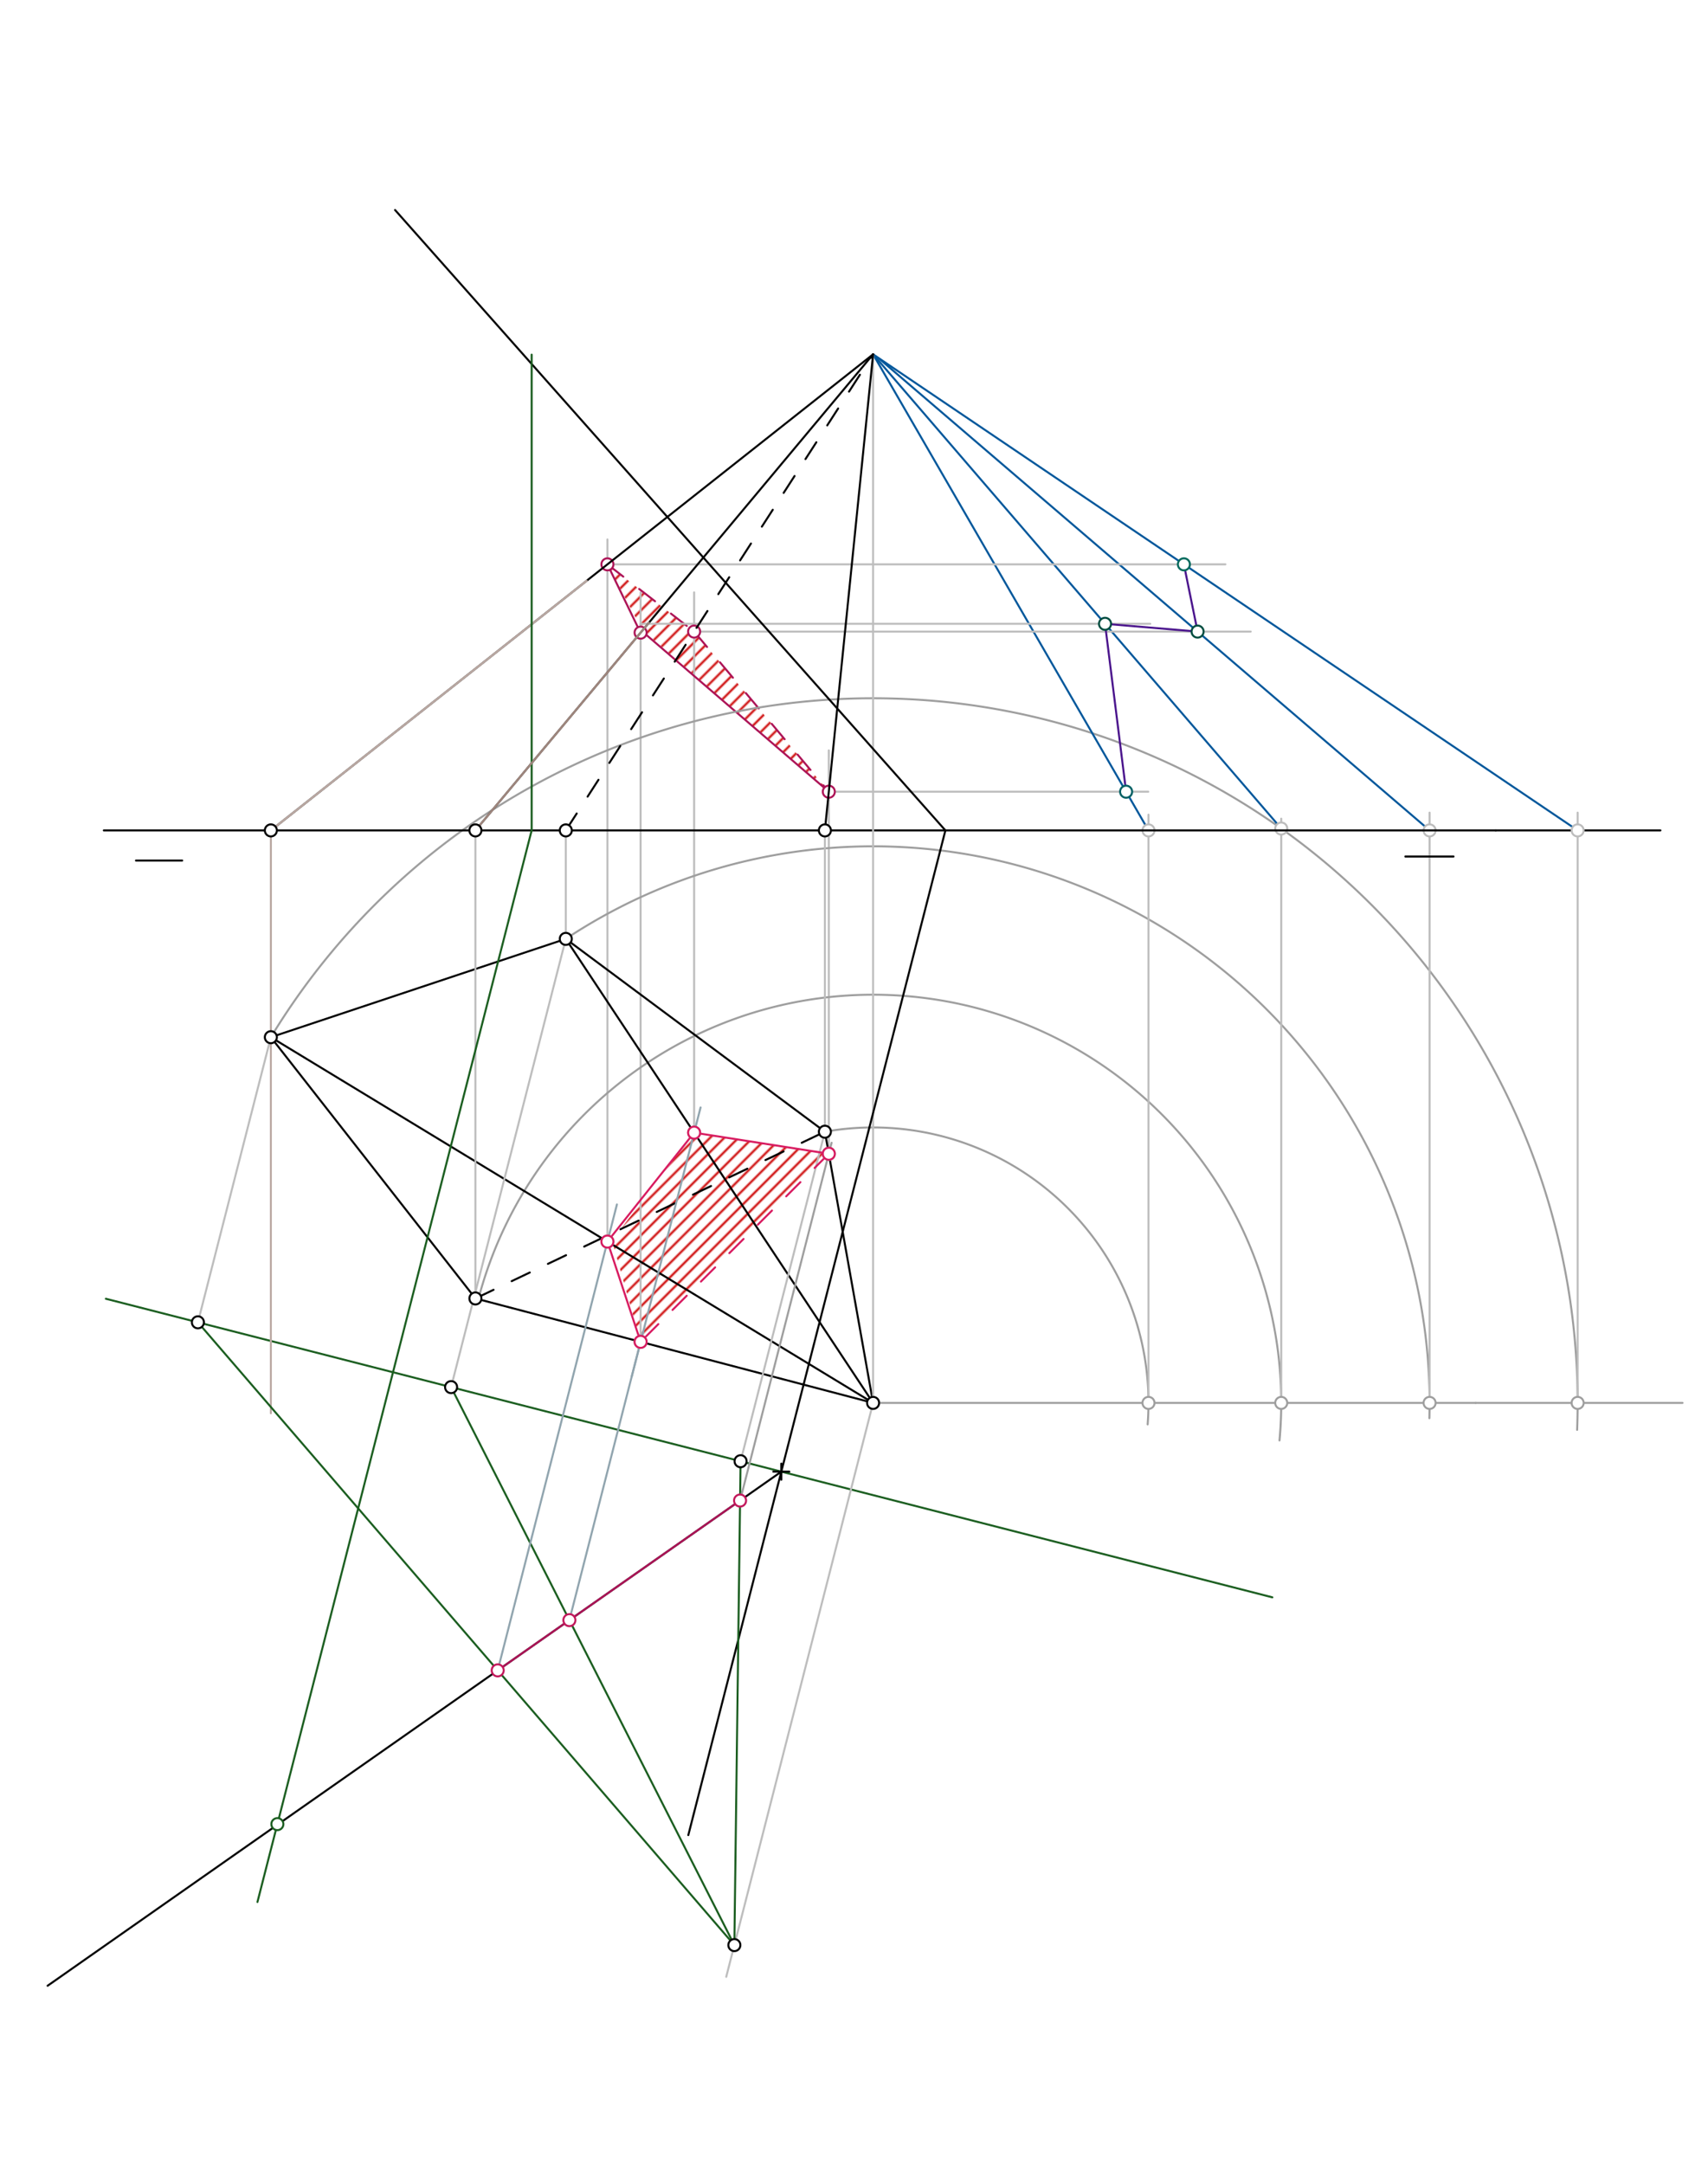 <svg xmlns="http://www.w3.org/2000/svg" class="svg--1it" height="100%" preserveAspectRatio="xMidYMid meet" viewBox="0 0 850.394 1077.165" width="100%"><defs><marker id="marker-arrow" markerHeight="16" markerUnits="userSpaceOnUse" markerWidth="24" orient="auto-start-reverse" refX="24" refY="4" viewBox="0 0 24 8"><path d="M 0 0 L 24 4 L 0 8 z" stroke="inherit"></path></marker></defs><g class="aux-layer--1FB"><g class="element--2qn"><defs><pattern height="5" id="fill_117_38ktvh__pattern-stripes" patternTransform="rotate(-45)" patternUnits="userSpaceOnUse" width="5"><rect fill="#CC0000" height="1" transform="translate(0,0)" width="5"></rect></pattern></defs><g fill="url(#fill_117_38ktvh__pattern-stripes)"><path d="M 412.654 574.363 L 345.598 563.859 L 304.703 617.547 L 318.949 667.99 L 412.654 574.363 Z" stroke="none"></path></g></g><g class="element--2qn"><defs><pattern height="5" id="fill_138_gbmq1w__pattern-stripes" patternTransform="rotate(-45)" patternUnits="userSpaceOnUse" width="5"><rect fill="#CC0000" height="1" transform="translate(0,0)" width="5"></rect></pattern></defs><g fill="url(#fill_138_gbmq1w__pattern-stripes)"><path d="M 302.431 280.939 L 345.598 314.416 L 412.654 394.128 L 319.703 313.547 L 302.431 280.939 Z" stroke="none"></path></g></g><g class="element--2qn"><line stroke="#000000" stroke-dasharray="none" stroke-linecap="round" stroke-width="1" x1="389.007" x2="23.703" y1="732.614" y2="988.547"></line></g><g class="element--2qn"><line stroke="#BDBDBD" stroke-dasharray="none" stroke-linecap="round" stroke-width="1" x1="302.431" x2="302.431" y1="618.082" y2="268.547"></line></g><g class="element--2qn"><line stroke="#BDBDBD" stroke-dasharray="none" stroke-linecap="round" stroke-width="1" x1="318.949" x2="318.949" y1="667.99" y2="294.891"></line></g><g class="element--2qn"><line stroke="#BDBDBD" stroke-dasharray="none" stroke-linecap="round" stroke-width="1" x1="345.598" x2="345.598" y1="563.859" y2="294.891"></line></g><g class="element--2qn"><line stroke="#BDBDBD" stroke-dasharray="none" stroke-linecap="round" stroke-width="1" x1="412.654" x2="412.654" y1="574.363" y2="373.547"></line></g><g class="element--2qn"><line stroke="#AD1457" stroke-dasharray="none" stroke-linecap="round" stroke-width="1" x1="302.431" x2="318.703" y1="280.939" y2="314.547"></line></g><g class="element--2qn"><line stroke="#AD1457" stroke-dasharray="none" stroke-linecap="round" stroke-width="1" x1="412.654" x2="317.703" y1="394.128" y2="312.547"></line></g><g class="element--2qn"><line stroke="#AD1457" stroke-dasharray="10" stroke-linecap="round" stroke-width="1" x1="302.431" x2="345.598" y1="280.939" y2="314.416"></line></g><g class="element--2qn"><line stroke="#AD1457" stroke-dasharray="10" stroke-linecap="round" stroke-width="1" x1="345.598" x2="412.654" y1="314.416" y2="394.128"></line></g><g class="element--2qn"><line stroke="#AD1457" stroke-dasharray="none" stroke-linecap="round" stroke-width="1" x1="247.802" x2="368.472" y1="831.543" y2="747.001"></line></g><g class="element--2qn"><line stroke="#9E9E9E" stroke-dasharray="none" stroke-linecap="round" stroke-width="1" x1="434.703" x2="734.703" y1="698.391" y2="698.391"></line></g><g class="element--2qn"><path d="M 410.703 563.391 A 137.117 137.117 0 0 1 571.403 709.07" fill="none" stroke="#9E9E9E" stroke-dasharray="none" stroke-linecap="round" stroke-width="1"></path></g><g class="element--2qn"><path d="M 281.703 467.391 A 277.074 277.074 0 0 1 711.673 705.987" fill="none" stroke="#9E9E9E" stroke-dasharray="none" stroke-linecap="round" stroke-width="1"></path></g><g class="element--2qn"><path d="M 134.856 516.34 A 350.786 350.786 0 0 1 785.232 711.813" fill="none" stroke="#9E9E9E" stroke-dasharray="none" stroke-linecap="round" stroke-width="1"></path></g><g class="element--2qn"><line stroke="#9E9E9E" stroke-dasharray="none" stroke-linecap="round" stroke-width="1" x1="734.703" x2="837.703" y1="698.391" y2="698.391"></line></g><g class="element--2qn"><path d="M 237.703 648.547 A 203.208 203.208 0 0 1 637.05 717.072" fill="none" stroke="#9E9E9E" stroke-dasharray="none" stroke-linecap="round" stroke-width="1"></path></g><g class="element--2qn"><line stroke="#000000" stroke-dasharray="none" stroke-linecap="round" stroke-width="1" x1="744.703" x2="826.703" y1="413.391" y2="413.391"></line></g><g class="element--2qn"><line stroke="#BDBDBD" stroke-dasharray="none" stroke-linecap="round" stroke-width="1" x1="571.82" x2="571.82" y1="698.391" y2="405.547"></line></g><g class="element--2qn"><line stroke="#BDBDBD" stroke-dasharray="none" stroke-linecap="round" stroke-width="1" x1="637.911" x2="637.911" y1="698.391" y2="407.547"></line></g><g class="element--2qn"><line stroke="#BDBDBD" stroke-dasharray="none" stroke-linecap="round" stroke-width="1" x1="711.777" x2="711.777" y1="698.391" y2="404.547"></line></g><g class="element--2qn"><line stroke="#BDBDBD" stroke-dasharray="none" stroke-linecap="round" stroke-width="1" x1="785.489" x2="785.489" y1="698.391" y2="404.547"></line></g><g class="element--2qn"><line stroke="#01579B" stroke-dasharray="none" stroke-linecap="round" stroke-width="1" x1="434.703" x2="571.82" y1="176.391" y2="413.391"></line></g><g class="element--2qn"><line stroke="#01579B" stroke-dasharray="none" stroke-linecap="round" stroke-width="1" x1="434.703" x2="785.489" y1="176.391" y2="413.391"></line></g><g class="element--2qn"><line stroke="#01579B" stroke-dasharray="none" stroke-linecap="round" stroke-width="1" x1="637.911" x2="434.703" y1="412.458" y2="176.391"></line></g><g class="element--2qn"><line stroke="#01579B" stroke-dasharray="none" stroke-linecap="round" stroke-width="1" x1="711.777" x2="437.703" y1="413.391" y2="178.547"></line></g><g class="element--2qn"><line stroke="#BDBDBD" stroke-dasharray="none" stroke-linecap="round" stroke-width="1" x1="412.654" x2="571.703" y1="394.128" y2="394.128"></line></g><g class="element--2qn"><line stroke="#BDBDBD" stroke-dasharray="none" stroke-linecap="round" stroke-width="1" x1="302.431" x2="610.096" y1="280.939" y2="280.939"></line></g><g class="element--2qn"><line stroke="#BDBDBD" stroke-dasharray="none" stroke-linecap="round" stroke-width="1" x1="319.703" x2="572.703" y1="310.547" y2="310.547"></line></g><g class="element--2qn"><line stroke="#BDBDBD" stroke-dasharray="none" stroke-linecap="round" stroke-width="1" x1="345.598" x2="622.703" y1="314.416" y2="314.416"></line></g><g class="element--2qn"><line stroke="#4A148C" stroke-dasharray="none" stroke-linecap="round" stroke-width="1" x1="550.185" x2="560.676" y1="310.547" y2="394.128"></line></g><g class="element--2qn"><line stroke="#4A148C" stroke-dasharray="none" stroke-linecap="round" stroke-width="1" x1="550.185" x2="596.269" y1="310.547" y2="314.416"></line></g><g class="element--2qn"><line stroke="#4A148C" stroke-dasharray="none" stroke-linecap="round" stroke-width="1" x1="596.269" x2="589.446" y1="314.416" y2="280.939"></line></g><g class="element--2qn"><circle cx="302.431" cy="280.939" r="3" stroke="#AD1457" stroke-width="1" fill="#ffffff"></circle>}</g><g class="element--2qn"><circle cx="318.949" cy="314.945" r="3" stroke="#AD1457" stroke-width="1" fill="#ffffff"></circle>}</g><g class="element--2qn"><circle cx="345.598" cy="314.416" r="3" stroke="#AD1457" stroke-width="1" fill="#ffffff"></circle>}</g><g class="element--2qn"><circle cx="412.654" cy="394.128" r="3" stroke="#AD1457" stroke-width="1" fill="#ffffff"></circle>}</g><g class="element--2qn"><circle cx="571.82" cy="698.391" r="3" stroke="#9E9E9E" stroke-width="1" fill="#ffffff"></circle>}</g><g class="element--2qn"><circle cx="637.911" cy="698.391" r="3" stroke="#9E9E9E" stroke-width="1" fill="#ffffff"></circle>}</g><g class="element--2qn"><circle cx="711.777" cy="698.391" r="3" stroke="#9E9E9E" stroke-width="1" fill="#ffffff"></circle>}</g><g class="element--2qn"><circle cx="785.489" cy="698.391" r="3" stroke="#9E9E9E" stroke-width="1" fill="#ffffff"></circle>}</g><g class="element--2qn"><circle cx="571.82" cy="413.391" r="3" stroke="#BDBDBD" stroke-width="1" fill="#ffffff"></circle>}</g><g class="element--2qn"><circle cx="637.911" cy="412.458" r="3" stroke="#BDBDBD" stroke-width="1" fill="#ffffff"></circle>}</g><g class="element--2qn"><circle cx="711.777" cy="413.391" r="3" stroke="#BDBDBD" stroke-width="1" fill="#ffffff"></circle>}</g><g class="element--2qn"><circle cx="785.489" cy="413.391" r="3" stroke="#BDBDBD" stroke-width="1" fill="#ffffff"></circle>}</g><g class="element--2qn"><circle cx="560.676" cy="394.128" r="3" stroke="#006064" stroke-width="1" fill="#ffffff"></circle>}</g><g class="element--2qn"><circle cx="589.446" cy="280.939" r="3" stroke="#00695C" stroke-width="1" fill="#ffffff"></circle>}</g><g class="element--2qn"><circle cx="550.185" cy="310.547" r="3" stroke="#004D40" stroke-width="1" fill="#ffffff"></circle>}</g><g class="element--2qn"><circle cx="596.269" cy="314.416" r="3" stroke="#004D40" stroke-width="1" fill="#ffffff"></circle>}</g></g><g class="main-layer--3Vd"><g class="element--2qn"><line stroke="#000000" stroke-dasharray="none" stroke-linecap="round" stroke-width="1" x1="744.703" x2="51.703" y1="413.391" y2="413.391"></line></g><g class="element--2qn"><line stroke="#000000" stroke-dasharray="none" stroke-linecap="round" stroke-width="1" x1="67.703" x2="90.703" y1="428.391" y2="428.391"></line></g><g class="element--2qn"><line stroke="#000000" stroke-dasharray="none" stroke-linecap="round" stroke-width="1" x1="723.703" x2="699.703" y1="426.391" y2="426.391"></line></g><g class="element--2qn"><line stroke="#000000" stroke-dasharray="none" stroke-linecap="round" stroke-width="1" x1="134.856" x2="281.703" y1="516.34" y2="467.391"></line></g><g class="element--2qn"><line stroke="#000000" stroke-dasharray="none" stroke-linecap="round" stroke-width="1" x1="134.856" x2="236.703" y1="516.34" y2="646.391"></line></g><g class="element--2qn"><line stroke="#000000" stroke-dasharray="10" stroke-linecap="round" stroke-width="1" x1="236.703" x2="410.703" y1="646.391" y2="563.391"></line></g><g class="element--2qn"><line stroke="#000000" stroke-dasharray="none" stroke-linecap="round" stroke-width="1" x1="281.703" x2="410.703" y1="467.391" y2="563.391"></line></g><g class="element--2qn"><line stroke="#000000" stroke-dasharray="none" stroke-linecap="round" stroke-width="1" x1="134.856" x2="434.703" y1="516.34" y2="698.391"></line></g><g class="element--2qn"><line stroke="#000000" stroke-dasharray="none" stroke-linecap="round" stroke-width="1" x1="281.703" x2="434.703" y1="467.391" y2="698.391"></line></g><g class="element--2qn"><line stroke="#000000" stroke-dasharray="none" stroke-linecap="round" stroke-width="1" x1="410.703" x2="434.703" y1="563.391" y2="698.391"></line></g><g class="element--2qn"><line stroke="#000000" stroke-dasharray="none" stroke-linecap="round" stroke-width="1" x1="236.703" x2="434.703" y1="646.391" y2="698.391"></line></g><g class="element--2qn"><line stroke="#BDBDBD" stroke-dasharray="none" stroke-linecap="round" stroke-width="1" x1="134.856" x2="134.856" y1="516.34" y2="413.391"></line></g><g class="element--2qn"><line stroke="#BDBDBD" stroke-dasharray="none" stroke-linecap="round" stroke-width="1" x1="281.703" x2="281.703" y1="467.391" y2="413.391"></line></g><g class="element--2qn"><line stroke="#BDBDBD" stroke-dasharray="none" stroke-linecap="round" stroke-width="1" x1="410.703" x2="410.703" y1="563.391" y2="413.391"></line></g><g class="element--2qn"><line stroke="#BDBDBD" stroke-dasharray="none" stroke-linecap="round" stroke-width="1" x1="236.703" x2="236.703" y1="646.391" y2="413.391"></line></g><g class="element--2qn"><line stroke="#BDBDBD" stroke-dasharray="none" stroke-linecap="round" stroke-width="1" x1="434.703" x2="434.703" y1="698.391" y2="176.391"></line></g><g class="element--2qn"><line stroke="#000000" stroke-dasharray="none" stroke-linecap="round" stroke-width="1" x1="134.856" x2="434.703" y1="413.391" y2="176.391"></line></g><g class="element--2qn"><line stroke="#000000" stroke-dasharray="none" stroke-linecap="round" stroke-width="1" x1="236.703" x2="434.703" y1="413.391" y2="176.391"></line></g><g class="element--2qn"><line stroke="#000000" stroke-dasharray="none" stroke-linecap="round" stroke-width="1" x1="410.703" x2="434.703" y1="413.391" y2="176.391"></line></g><g class="element--2qn"><line stroke="#000000" stroke-dasharray="10" stroke-linecap="round" stroke-width="1" x1="281.703" x2="434.703" y1="413.391" y2="176.391"></line></g><g class="element--2qn"><line stroke="#000000" stroke-dasharray="none" stroke-linecap="round" stroke-width="1" x1="196.703" x2="470.737" y1="104.547" y2="413.429"></line></g><g class="element--2qn"><line stroke="#000000" stroke-dasharray="none" stroke-linecap="round" stroke-width="1" x1="470.703" x2="342.703" y1="413.391" y2="913.547"></line></g><g class="element--2qn"><line stroke="#1B5E20" stroke-dasharray="none" stroke-linecap="round" stroke-width="1" x1="52.703" x2="633.493" y1="646.547" y2="795.183"></line></g><g class="element--2qn"><line stroke="#BCAAA4" stroke-dasharray="none" stroke-linecap="round" stroke-width="1" x1="292.07" x2="134.856" y1="289.128" y2="413.391"></line></g><g class="element--2qn"><line stroke="#1B5E20" stroke-dasharray="none" stroke-linecap="round" stroke-width="1" x1="264.703" x2="264.703" y1="413.391" y2="176.547"></line></g><g class="element--2qn"><line stroke="#1B5E20" stroke-dasharray="none" stroke-linecap="round" stroke-width="1" x1="264.703" x2="128.179" y1="413.391" y2="946.854"></line></g><g class="element--2qn"><line stroke="#BCAAA4" stroke-dasharray="none" stroke-linecap="round" stroke-width="1" x1="134.856" x2="134.856" y1="413.391" y2="703.547"></line></g><g class="element--2qn"><line stroke="#A1887F" stroke-dasharray="none" stroke-linecap="round" stroke-width="1" x1="323.081" x2="236.703" y1="309.999" y2="413.391"></line></g><g class="element--2qn"><line stroke="#BDBDBD" stroke-dasharray="none" stroke-linecap="round" stroke-width="1" x1="134.856" x2="98.532" y1="516.34" y2="658.275"></line></g><g class="element--2qn"><line stroke="#BDBDBD" stroke-dasharray="none" stroke-linecap="round" stroke-width="1" x1="281.703" x2="224.595" y1="467.391" y2="690.538"></line></g><g class="element--2qn"><line stroke="#BDBDBD" stroke-dasharray="none" stroke-linecap="round" stroke-width="1" x1="410.703" x2="367.984" y1="563.391" y2="730.315"></line></g><g class="element--2qn"><g class="center--1s5"><line x1="385.007" y1="732.614" x2="393.007" y2="732.614" stroke="#000000" stroke-width="1" stroke-linecap="round"></line><line x1="389.007" y1="728.614" x2="389.007" y2="736.614" stroke="#000000" stroke-width="1" stroke-linecap="round"></line><circle class="hit--230" cx="389.007" cy="732.614" r="4" stroke="none" fill="transparent"></circle></g><circle cx="389.007" cy="732.614" fill="none" r="936.445" stroke="#000000" stroke-dasharray="none" stroke-width="1"></circle></g><g class="element--2qn"><line stroke="#BDBDBD" stroke-dasharray="none" stroke-linecap="round" stroke-width="1" x1="434.703" x2="361.585" y1="698.391" y2="984.099"></line></g><g class="element--2qn"><line stroke="#1B5E20" stroke-dasharray="none" stroke-linecap="round" stroke-width="1" x1="98.532" x2="365.626" y1="658.275" y2="968.309"></line></g><g class="element--2qn"><line stroke="#1B5E20" stroke-dasharray="none" stroke-linecap="round" stroke-width="1" x1="365.626" x2="368.724" y1="968.309" y2="727.423"></line></g><g class="element--2qn"><line stroke="#1B5E20" stroke-dasharray="none" stroke-linecap="round" stroke-width="1" x1="224.595" x2="365.626" y1="690.538" y2="968.309"></line></g><g class="element--2qn"><line stroke="#90A4AE" stroke-dasharray="none" stroke-linecap="round" stroke-width="1" x1="247.802" x2="307.161" y1="831.543" y2="599.598"></line></g><g class="element--2qn"><line stroke="#90A4AE" stroke-dasharray="none" stroke-linecap="round" stroke-width="1" x1="283.492" x2="320.18" y1="806.539" y2="663.181"></line></g><g class="element--2qn"><line stroke="#90A4AE" stroke-dasharray="none" stroke-linecap="round" stroke-width="1" x1="314.532" x2="348.808" y1="685.247" y2="551.318"></line></g><g class="element--2qn"><line stroke="#9E9E9E" stroke-dasharray="none" stroke-linecap="round" stroke-width="1" x1="368.472" x2="414.055" y1="747.001" y2="568.888"></line></g><g class="element--2qn"><line stroke="#D81B60" stroke-dasharray="none" stroke-linecap="round" stroke-width="1" x1="302.431" x2="318.949" y1="618.082" y2="667.99"></line></g><g class="element--2qn"><line stroke="#D81B60" stroke-dasharray="none" stroke-linecap="round" stroke-width="1" x1="302.431" x2="345.598" y1="618.082" y2="563.859"></line></g><g class="element--2qn"><line stroke="#D81B60" stroke-dasharray="none" stroke-linecap="round" stroke-width="1" x1="345.598" x2="412.654" y1="563.859" y2="574.363"></line></g><g class="element--2qn"><line stroke="#D81B60" stroke-dasharray="10" stroke-linecap="round" stroke-width="1" x1="412.654" x2="318.949" y1="574.363" y2="667.99"></line></g><g class="element--2qn"><circle cx="134.856" cy="516.34" r="3" stroke="#000000" stroke-width="1" fill="#ffffff"></circle>}</g><g class="element--2qn"><circle cx="281.703" cy="467.391" r="3" stroke="#000000" stroke-width="1" fill="#ffffff"></circle>}</g><g class="element--2qn"><circle cx="410.703" cy="563.391" r="3" stroke="#000000" stroke-width="1" fill="#ffffff"></circle>}</g><g class="element--2qn"><circle cx="236.703" cy="646.391" r="3" stroke="#000000" stroke-width="1" fill="#ffffff"></circle>}</g><g class="element--2qn"><circle cx="434.703" cy="698.391" r="3" stroke="#000000" stroke-width="1" fill="#ffffff"></circle>}</g><g class="element--2qn"><circle cx="134.856" cy="413.391" r="3" stroke="#000000" stroke-width="1" fill="#ffffff"></circle>}</g><g class="element--2qn"><circle cx="236.703" cy="413.391" r="3" stroke="#000000" stroke-width="1" fill="#ffffff"></circle>}</g><g class="element--2qn"><circle cx="281.703" cy="413.391" r="3" stroke="#000000" stroke-width="1" fill="#ffffff"></circle>}</g><g class="element--2qn"><circle cx="410.703" cy="413.391" r="3" stroke="#000000" stroke-width="1" fill="#ffffff"></circle>}</g><g class="element--2qn"><circle cx="138.102" cy="908.083" r="3" stroke="#1B5E20" stroke-width="1" fill="#ffffff"></circle>}</g><g class="element--2qn"><circle cx="98.532" cy="658.275" r="3" stroke="#000000" stroke-width="1" fill="#ffffff"></circle>}</g><g class="element--2qn"><circle cx="224.595" cy="690.538" r="3" stroke="#000000" stroke-width="1" fill="#ffffff"></circle>}</g><g class="element--2qn"><circle cx="368.724" cy="727.423" r="3" stroke="#000000" stroke-width="1" fill="#ffffff"></circle>}</g><g class="element--2qn"><circle cx="365.626" cy="968.309" r="3" stroke="#000000" stroke-width="1" fill="#ffffff"></circle>}</g><g class="element--2qn"><circle cx="247.802" cy="831.543" r="3" stroke="#C2185B" stroke-width="1" fill="#ffffff"></circle>}</g><g class="element--2qn"><circle cx="283.492" cy="806.539" r="3" stroke="#C2185B" stroke-width="1" fill="#ffffff"></circle>}</g><g class="element--2qn"><circle cx="368.472" cy="747.001" r="3" stroke="#C2185B" stroke-width="1" fill="#ffffff"></circle>}</g><g class="element--2qn"><circle cx="302.431" cy="618.082" r="3" stroke="#90A4AE" stroke-width="1" fill="#ffffff"></circle>}</g><g class="element--2qn"><circle cx="345.598" cy="563.859" r="3" stroke="#9E9E9E" stroke-width="1" fill="#ffffff"></circle>}</g><g class="element--2qn"><circle cx="318.949" cy="667.99" r="3" stroke="#9E9E9E" stroke-width="1" fill="#ffffff"></circle>}</g><g class="element--2qn"><circle cx="412.654" cy="574.363" r="3" stroke="#9E9E9E" stroke-width="1" fill="#ffffff"></circle>}</g><g class="element--2qn"><circle cx="302.431" cy="618.082" r="3" stroke="#D81B60" stroke-width="1" fill="#ffffff"></circle>}</g><g class="element--2qn"><circle cx="345.598" cy="563.859" r="3" stroke="#D81B60" stroke-width="1" fill="#ffffff"></circle>}</g><g class="element--2qn"><circle cx="412.654" cy="574.363" r="3" stroke="#D81B60" stroke-width="1" fill="#ffffff"></circle>}</g><g class="element--2qn"><circle cx="318.949" cy="667.99" r="3" stroke="#D81B60" stroke-width="1" fill="#ffffff"></circle>}</g></g><g class="snaps-layer--2PT"></g><g class="temp-layer--rAP"></g></svg>